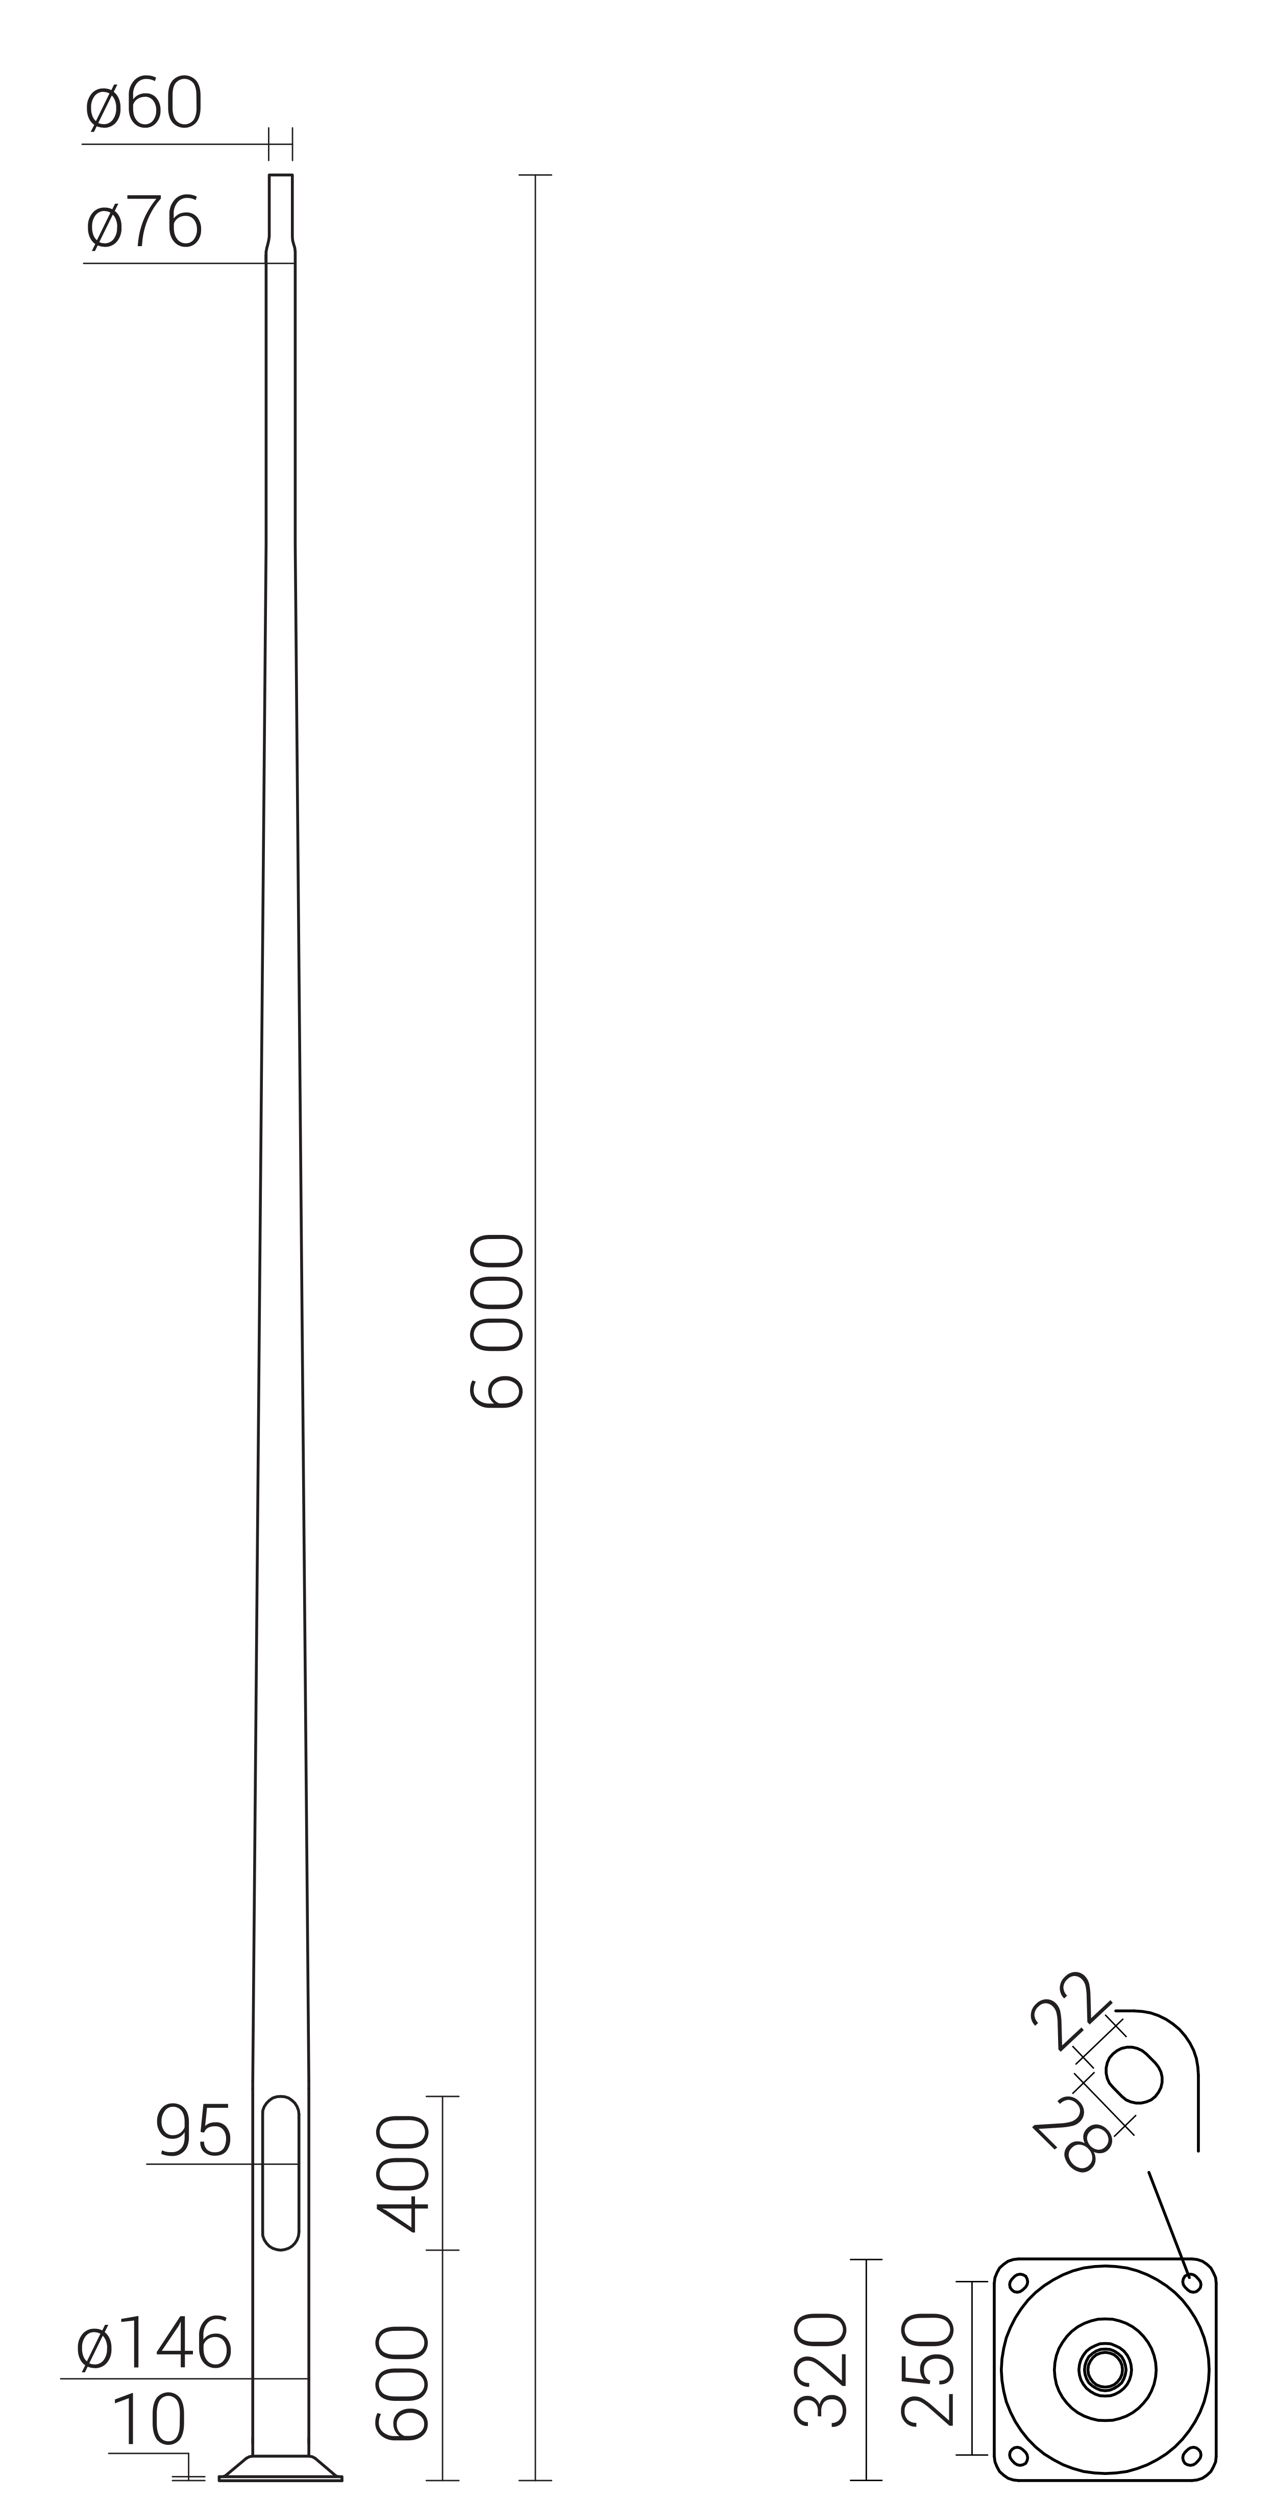 <svg xmlns="http://www.w3.org/2000/svg" viewBox="0 0 889.5 1741.8" preserveAspectRatio="xMinYMin" height="1741.8px">
  <title>42313 SAL-60</title>
  <g>
    <line x1="176" y1="1711.1" x2="215.3" y2="1711.1" style="fill: none;stroke: #231f20;stroke-linecap: round;stroke-linejoin: round;stroke-width: 2px"/>
    <polyline points="238.4 1728.2 238.4 1725.4 152.8 1725.4" style="fill: none;stroke: #231f20;stroke-linecap: round;stroke-linejoin: round;stroke-width: 2px"/>
    <polyline points="238.4 1728.2 152.8 1728.2 152.8 1725.4" style="fill: none;stroke: #231f20;stroke-linecap: round;stroke-linejoin: round;stroke-width: 2px"/>
    <polyline points="176 1711.1 173.8 1711.5 171.7 1712.6" style="fill: none;stroke: #231f20;stroke-linecap: round;stroke-linejoin: round;stroke-width: 2px"/>
    <polyline points="219.7 1712.6 217.7 1711.5 215.3 1711.1" style="fill: none;stroke: #231f20;stroke-linecap: round;stroke-linejoin: round;stroke-width: 2px"/>
    <path d="M234.1,1724.8l1.7.6m-80.4,0,1.7-.6m62.6-12.2,14.4,12.2m-62.4-12.2-14.6,12.2" style="fill: none;stroke: #231f20;stroke-linecap: round;stroke-linejoin: round;stroke-width: 2px"/>
    <polyline points="183.1 1554.8 183.2 1557.6 184.2 1560.4 185.8 1562.8 187.7 1564.8 190.1 1566.3 192.9 1567.2 195.6 1567.6 198.4 1567.2 201.2 1566.3 203.6 1564.8 205.6 1562.8 207.1 1560.4 208.1 1557.6 208.4 1554.8" style="fill: none;stroke: #231f20;stroke-linecap: round;stroke-linejoin: round;stroke-width: 2px"/>
    <polyline points="208.4 1473.1 208.1 1470.3 207.1 1467.6 205.6 1465.2 203.6 1463.3 201.2 1461.6 198.4 1460.7 195.6 1460.5 192.9 1460.7 190.1 1461.6 187.7 1463.3 185.8 1465.2 184.2 1467.6 183.2 1470.3 183.1 1473.1 183.1 1554.8" style="fill: none;stroke: #231f20;stroke-linecap: round;stroke-linejoin: round;stroke-width: 2px"/>
    <line x1="208.4" y1="1473.1" x2="208.4" y2="1554.8" style="fill: none;stroke: #231f20;stroke-linecap: round;stroke-linejoin: round;stroke-width: 2px"/>
    <polyline points="185.5 175.4 186 172.7 186.7 170.1 187.3 167.5 187.7 164.7 187.7 121.9 203.8 121.9 203.8 164.7 204 167.5 204.7 170.1 205.5 172.7 205.8 175.4 205.8 378.8 215.3 1449.8" style="fill: none;stroke: #231f20;stroke-linecap: round;stroke-linejoin: round;stroke-width: 2px"/>
    <path d="M176.2,1711.1v-256m39.1,0v256" style="fill: none;stroke: #231f20;stroke-linecap: round;stroke-linejoin: round;stroke-width: 2px"/>
    <polyline points="176.2 1449.8 185.5 378.8 185.5 175.4" style="fill: none;stroke: #231f20;stroke-linecap: round;stroke-linejoin: round;stroke-width: 2px"/>
    <path d="M215.3,1449.8v5.4m-39.1-5.4v5.4" style="fill: none;stroke: #231f20;stroke-linecap: round;stroke-linejoin: round;stroke-width: 2px"/>
    <path d="M215.3,1698.7v3.5m-39.1-3.5v3.5" style="fill: none;stroke: #231f20;stroke-linecap: round;stroke-linejoin: round;stroke-width: 2px"/>
    <line x1="185.4" y1="177.5" x2="185.4" y2="183.6" style="fill: none;stroke: #231f20;stroke-linecap: round;stroke-linejoin: round;stroke-width: 2px"/>
  </g>
  <g>
    <line x1="215.9" y1="1657.2" x2="42.3" y2="1657.2" style="fill: none;stroke: #231f20;stroke-linecap: round;stroke-linejoin: round"/>
    <line x1="203.9" y1="100.5" x2="57.3" y2="100.5" style="fill: none;stroke: #231f20;stroke-linecap: round;stroke-linejoin: round"/>
    <line x1="205.8" y1="183.5" x2="58.3" y2="183.5" style="fill: none;stroke: #231f20;stroke-linecap: round;stroke-linejoin: round"/>
    <line x1="207.1" y1="1507.7" x2="102.3" y2="1507.7" style="fill: none;stroke: #231f20;stroke-linecap: round;stroke-linejoin: round"/>
    <line x1="319.9" y1="1460.5" x2="297.2" y2="1460.5" style="fill: none;stroke: #231f20;stroke-linecap: round;stroke-linejoin: round"/>
    <line x1="319.9" y1="1567.6" x2="297.2" y2="1567.6" style="fill: none;stroke: #231f20;stroke-linecap: round;stroke-linejoin: round"/>
    <line x1="319.9" y1="1728.1" x2="297.2" y2="1728.1" style="fill: none;stroke: #231f20;stroke-linecap: round;stroke-linejoin: round"/>
    <line x1="308.5" y1="1728.1" x2="308.5" y2="1460.5" style="fill: none;stroke: #231f20;stroke-linecap: round;stroke-linejoin: round"/>
    <line x1="384.5" y1="121.9" x2="361.9" y2="121.9" style="fill: none;stroke: #231f20;stroke-linecap: round;stroke-linejoin: round"/>
    <line x1="187.3" y1="89.1" x2="187.3" y2="111.8" style="fill: none;stroke: #231f20;stroke-linecap: round;stroke-linejoin: round"/>
    <line x1="203.9" y1="89.1" x2="203.9" y2="111.8" style="fill: none;stroke: #231f20;stroke-linecap: round;stroke-linejoin: round"/>
    <line x1="384.5" y1="1728.1" x2="361.9" y2="1728.1" style="fill: none;stroke: #231f20;stroke-linecap: round;stroke-linejoin: round"/>
    <line x1="373.2" y1="1728.2" x2="373.2" y2="121.9" style="fill: none;stroke: #231f20;stroke-linecap: round;stroke-linejoin: round"/>
  </g>
  <g>
    <g>
      <path d="M54.3,1635.6a14.2,14.2,0,0,1,3.2-9.6,10.6,10.6,0,0,1,8.5-3.7,12.3,12.3,0,0,1,2.8.3,11.2,11.2,0,0,1,2.5.9l1.9-3.9h2.3l-2.5,5.1a11.6,11.6,0,0,1,3.5,4.6,15.9,15.9,0,0,1,1.2,6.4v.8a14.2,14.2,0,0,1-3.2,9.6,10.6,10.6,0,0,1-8.5,3.7l-2.6-.3-2.3-.7-1.9,3.9H57l2.4-4.9a11.1,11.1,0,0,1-3.8-4.7,15.9,15.9,0,0,1-1.3-6.6Zm2.9.8a14.3,14.3,0,0,0,.9,5,8.5,8.5,0,0,0,2.4,3.6h.1l9.4-19.2-1.9-.8-2.2-.3a7.5,7.5,0,0,0-6.4,3.1,12.5,12.5,0,0,0-2.3,7.7Zm17.5-.8a13.9,13.9,0,0,0-.8-4.7,9.5,9.5,0,0,0-2.2-3.6h-.1l-9.4,19.1,1.7.6,2,.2a7.6,7.6,0,0,0,6.4-3.1,12.5,12.5,0,0,0,2.3-7.7Z" style="fill: #231f20"/>
      <path d="M96.5,1649.3H93.5v-32.7l-9,1v-2.1l12-2.1Z" style="fill: #231f20"/>
      <path d="M128.9,1637.7h5.6v2.5h-5.6v9H126v-9H109.3v-1.7l16.4-24.9h3.2Zm-16.1,0H126v-20.3h-.1l-1.2,2.7Z" style="fill: #231f20"/>
      <path d="M151.1,1613.1a15.9,15.9,0,0,1,3.6.4,12.1,12.1,0,0,1,3.2,1.2l-.8,2.4a12,12,0,0,0-2.8-1.1,12.8,12.8,0,0,0-3.3-.4,8.2,8.2,0,0,0-6.6,3.1,12.1,12.1,0,0,0-2.6,8.1v3.1a10.8,10.8,0,0,1,3.7-3.1,11,11,0,0,1,5-1.1,9.4,9.4,0,0,1,7.6,3.3,12.9,12.9,0,0,1,2.8,8.6,12.7,12.7,0,0,1-3,8.7,9.8,9.8,0,0,1-7.8,3.4,10.3,10.3,0,0,1-8.1-3.7q-3.2-3.7-3.2-10v-9a14.4,14.4,0,0,1,3.5-10A11.1,11.1,0,0,1,151.1,1613.1Zm-1,15a8.8,8.8,0,0,0-5.2,1.5,7.7,7.7,0,0,0-3,4v2.6q0,5.1,2.3,8a7.3,7.3,0,0,0,6,3,6.8,6.8,0,0,0,5.7-2.8,10.9,10.9,0,0,0,2.1-6.8,10.7,10.7,0,0,0-2.1-6.9A7.1,7.1,0,0,0,150.2,1628.1Z" style="fill: #231f20"/>
    </g>
    <g>
      <path d="M60.6,74.9a14.2,14.2,0,0,1,3.2-9.6,10.6,10.6,0,0,1,8.5-3.7,12.3,12.3,0,0,1,2.8.3,11.2,11.2,0,0,1,2.5.9l1.9-3.9h2.3l-2.5,5.1a11.6,11.6,0,0,1,3.5,4.6,15.9,15.9,0,0,1,1.2,6.4v.8a14.2,14.2,0,0,1-3.2,9.6A10.6,10.6,0,0,1,72.3,89l-2.6-.3L67.4,88l-1.9,3.9H63.2L65.7,87a11.1,11.1,0,0,1-3.8-4.7,15.9,15.9,0,0,1-1.3-6.6Zm2.9.8a14.3,14.3,0,0,0,.9,5,8.5,8.5,0,0,0,2.4,3.6h.1l9.4-19.2-1.9-.8-2.2-.3a7.5,7.5,0,0,0-6.4,3.1,12.5,12.5,0,0,0-2.3,7.7ZM81,74.9a13.9,13.9,0,0,0-.8-4.7,9.5,9.5,0,0,0-2.2-3.6h-.1L68.5,85.7l1.7.6,2,.2a7.6,7.6,0,0,0,6.4-3.1A12.5,12.5,0,0,0,81,75.7Z" style="fill: #231f20"/>
      <path d="M102,52.5a15.9,15.9,0,0,1,3.6.4,12,12,0,0,1,3.2,1.2l-.8,2.4a12,12,0,0,0-2.8-1.1,12.8,12.8,0,0,0-3.3-.4A8.2,8.2,0,0,0,95.4,58a12.1,12.1,0,0,0-2.6,8.1v3.1a10.8,10.8,0,0,1,3.7-3.1,11,11,0,0,1,5-1.1,9.4,9.4,0,0,1,7.6,3.3,12.9,12.9,0,0,1,2.8,8.6,12.7,12.7,0,0,1-3,8.7,9.8,9.8,0,0,1-7.8,3.4,10.3,10.3,0,0,1-8.1-3.7q-3.2-3.7-3.2-10v-9a14.4,14.4,0,0,1,3.5-10A11.1,11.1,0,0,1,102,52.5Zm-1,15A8.8,8.8,0,0,0,95.8,69a7.7,7.7,0,0,0-3,4v2.6q0,5.1,2.3,8a7.3,7.3,0,0,0,6,3,6.8,6.8,0,0,0,5.7-2.8,10.9,10.9,0,0,0,2.1-6.8,10.7,10.7,0,0,0-2.1-6.9A7.1,7.1,0,0,0,101,67.4Z" style="fill: #231f20"/>
      <path d="M139.8,74.7q0,6.9-3,10.6a11.1,11.1,0,0,1-16.6,0q-3-3.7-3-10.6V66.8q0-6.9,3-10.6a11.1,11.1,0,0,1,16.6,0q3,3.7,3,10.6Zm-2.9-8.4q0-5.5-2.1-8.4a8,8,0,0,0-12.4,0q-2.1,2.9-2.1,8.4v8.9q0,5.4,2.2,8.4a7.9,7.9,0,0,0,12.4,0q2.1-3,2.1-8.4Z" style="fill: #231f20"/>
    </g>
    <g>
      <path d="M61.3,157.9a14.2,14.2,0,0,1,3.2-9.6,10.6,10.6,0,0,1,8.5-3.7,12.3,12.3,0,0,1,2.8.3,11.2,11.2,0,0,1,2.5.9l1.9-3.9h2.3L80,146.9a11.6,11.6,0,0,1,3.5,4.6,15.9,15.9,0,0,1,1.2,6.4v.8a14.2,14.2,0,0,1-3.2,9.6A10.6,10.6,0,0,1,73,172l-2.6-.3-2.3-.7-1.9,3.9H64l2.4-4.9a11.1,11.1,0,0,1-3.8-4.7,15.9,15.9,0,0,1-1.3-6.6Zm2.9.8a14.3,14.3,0,0,0,.9,5,8.5,8.5,0,0,0,2.4,3.6h.1L77,148.1l-1.9-.8-2.2-.3a7.5,7.5,0,0,0-6.4,3.1,12.5,12.5,0,0,0-2.3,7.7Zm17.5-.8a13.9,13.9,0,0,0-.8-4.7,9.5,9.5,0,0,0-2.2-3.6h-.1l-9.4,19.1,1.7.6,2,.2a7.6,7.6,0,0,0,6.4-3.1,12.5,12.5,0,0,0,2.3-7.7Z" style="fill: #231f20"/>
      <path d="M112.1,138.4a52.1,52.1,0,0,0-12.9,30.1l-.3,3H96l.3-3a56,56,0,0,1,4.2-16.3,58.3,58.3,0,0,1,8.5-13.7H88.8v-2.5h23.3Z" style="fill: #231f20"/>
      <path d="M130.4,135.4a15.9,15.9,0,0,1,3.6.4,12,12,0,0,1,3.2,1.2l-.8,2.4a12,12,0,0,0-2.8-1.1,12.8,12.8,0,0,0-3.3-.4,8.2,8.2,0,0,0-6.6,3.1,12.1,12.1,0,0,0-2.6,8.1v3.1a10.8,10.8,0,0,1,3.7-3.1,11,11,0,0,1,5-1.1,9.4,9.4,0,0,1,7.6,3.3,12.9,12.9,0,0,1,2.8,8.6,12.7,12.7,0,0,1-3,8.7,9.8,9.8,0,0,1-7.8,3.4,10.3,10.3,0,0,1-8.1-3.7q-3.2-3.7-3.2-10v-9a14.4,14.4,0,0,1,3.5-10A11.1,11.1,0,0,1,130.4,135.4Zm-1,15a8.8,8.8,0,0,0-5.2,1.5,7.7,7.7,0,0,0-3,4v2.6q0,5.1,2.3,8a7.3,7.3,0,0,0,6,3,6.8,6.8,0,0,0,5.7-2.8,10.9,10.9,0,0,0,2.1-6.8,10.7,10.7,0,0,0-2.1-6.9A7.1,7.1,0,0,0,129.4,150.4Z" style="fill: #231f20"/>
    </g>
    <g>
      <path d="M119.9,1499.3a8.2,8.2,0,0,0,6.4-2.7q2.4-2.7,2.4-7.7v-3.6a9.1,9.1,0,0,1-3.5,3.5,9.8,9.8,0,0,1-4.9,1.2,9.9,9.9,0,0,1-7.8-3.4,12.7,12.7,0,0,1-3-8.7,13.4,13.4,0,0,1,3.1-9,9.7,9.7,0,0,1,7.7-3.6,10.7,10.7,0,0,1,8.3,3.4q3.1,3.4,3.1,9.8v10.5q0,6.2-3.3,9.6a11.4,11.4,0,0,1-8.6,3.4,20.2,20.2,0,0,1-3.8-.4,17,17,0,0,1-3.6-1.1l.5-2.5a14.9,14.9,0,0,0,3.3,1.1A17.8,17.8,0,0,0,119.9,1499.3Zm.5-11.8a8.5,8.5,0,0,0,5.3-1.6,8.9,8.9,0,0,0,3-4v-3.8q0-5-2.2-7.7a7.4,7.4,0,0,0-6-2.7,6.8,6.8,0,0,0-5.7,3,11.6,11.6,0,0,0-2.2,7.2,11,11,0,0,0,2.1,6.9A6.7,6.7,0,0,0,120.4,1487.5Z" style="fill: #231f20"/>
      <path d="M139.8,1485.2l2-19.5H159v2.7H144.3l-1.3,12.7a10,10,0,0,1,3-1.9,12.7,12.7,0,0,1,4.4-.7,9.1,9.1,0,0,1,7.3,3.1,12.2,12.2,0,0,1,2.8,8.4,13,13,0,0,1-2.7,8.6q-2.7,3.2-8.1,3.2a11,11,0,0,1-7.3-2.5q-2.9-2.5-2.8-7.3h2.7a7.1,7.1,0,0,0,2,5.5,7.7,7.7,0,0,0,5.4,1.9q4,0,5.9-2.4t2-6.9a9.8,9.8,0,0,0-2-6.4,6.7,6.7,0,0,0-5.5-2.4,10.2,10.2,0,0,0-5.2,1.1,6.2,6.2,0,0,0-2.6,3.3Z" style="fill: #231f20"/>
    </g>
    <g>
      <path d="M286.8,1535.7v-5.6h2.5v5.6h9v2.9h-9v16.7h-1.7l-24.9-16.4v-3.2Zm0,16.1v-13.2H266.4l2.7,1.2Z" style="fill: #231f20"/>
      <path d="M284.4,1503.4q6.9,0,10.6,3a11.1,11.1,0,0,1,0,16.6q-3.7,3-10.6,3h-7.9q-6.9,0-10.6-3a11.1,11.1,0,0,1,0-16.6q3.7-3,10.6-3Zm-8.4,2.9q-5.5,0-8.4,2.1a8,8,0,0,0,0,12.4q2.9,2.1,8.4,2.1h8.9q5.4,0,8.4-2.2a7.9,7.9,0,0,0,0-12.4q-3-2.1-8.4-2.1Z" style="fill: #231f20"/>
      <path d="M284.4,1474.2q6.9,0,10.6,3a11.1,11.1,0,0,1,0,16.6q-3.7,3-10.6,3h-7.9q-6.9,0-10.6-3a11.1,11.1,0,0,1,0-16.6q3.7-3,10.6-3Zm-8.4,2.9q-5.5,0-8.4,2.1a8,8,0,0,0,0,12.4q2.9,2.1,8.4,2.1h8.9q5.4,0,8.4-2.2a7.9,7.9,0,0,0,0-12.4q-3-2.1-8.4-2.1Z" style="fill: #231f20"/>
    </g>
    <g>
      <path d="M261.6,1687.8a15.9,15.9,0,0,1,.4-3.6,12,12,0,0,1,1.2-3.2l2.4.8a12,12,0,0,0-1.1,2.8,12.8,12.8,0,0,0-.4,3.3,8.2,8.2,0,0,0,3.1,6.6,12.1,12.1,0,0,0,8.1,2.6h3.1a10.8,10.8,0,0,1-3.1-3.7,11,11,0,0,1-1.1-5,9.4,9.4,0,0,1,3.3-7.6,12.9,12.9,0,0,1,8.6-2.8,12.7,12.7,0,0,1,8.7,3,9.8,9.8,0,0,1,3.4,7.8,10.3,10.3,0,0,1-3.7,8.1q-3.7,3.2-10,3.2h-9a14.4,14.4,0,0,1-10-3.5A11.1,11.1,0,0,1,261.6,1687.8Zm15,1a8.8,8.8,0,0,0,1.5,5.2,7.7,7.7,0,0,0,4,3h2.6q5.1,0,8-2.3a7.3,7.3,0,0,0,3-6,6.8,6.8,0,0,0-2.8-5.7,10.9,10.9,0,0,0-6.8-2.1,10.7,10.7,0,0,0-6.9,2.1A7.1,7.1,0,0,0,276.6,1688.7Z" style="fill: #231f20"/>
      <path d="M283.9,1650q6.9,0,10.6,3a11.1,11.1,0,0,1,0,16.6q-3.7,3-10.6,3h-7.9q-6.9,0-10.6-3a11.1,11.1,0,0,1,0-16.6q3.7-3,10.6-3Zm-8.4,2.9q-5.5,0-8.4,2.1a8,8,0,0,0,0,12.4q2.9,2.1,8.4,2.1h8.9q5.4,0,8.4-2.2a7.9,7.9,0,0,0,0-12.4q-3-2.1-8.4-2.1Z" style="fill: #231f20"/>
      <path d="M283.9,1620.9q6.9,0,10.6,3a11.1,11.1,0,0,1,0,16.6q-3.7,3-10.6,3h-7.9q-6.9,0-10.6-3a11.1,11.1,0,0,1,0-16.6q3.7-3,10.6-3Zm-8.4,2.9q-5.5,0-8.4,2.1a8,8,0,0,0,0,12.4q2.9,2.1,8.4,2.1h8.9q5.4,0,8.4-2.2a7.9,7.9,0,0,0,0-12.4q-3-2.1-8.4-2.1Z" style="fill: #231f20"/>
    </g>
    <g>
      <path d="M327.7,968.5a15.9,15.9,0,0,1,.4-3.6,12,12,0,0,1,1.2-3.2l2.4.8a12,12,0,0,0-1.1,2.8,12.8,12.8,0,0,0-.4,3.3,8.2,8.2,0,0,0,3.1,6.6,12.1,12.1,0,0,0,8.1,2.6h3.1a10.8,10.8,0,0,1-3.1-3.7,11,11,0,0,1-1.1-5,9.4,9.4,0,0,1,3.3-7.6,12.9,12.9,0,0,1,8.6-2.8,12.7,12.7,0,0,1,8.7,3,9.8,9.8,0,0,1,3.4,7.8,10.3,10.3,0,0,1-3.7,8.1q-3.7,3.2-10,3.2h-9a14.4,14.4,0,0,1-10-3.5A11.1,11.1,0,0,1,327.7,968.5Zm15,1a8.8,8.8,0,0,0,1.5,5.2,7.7,7.7,0,0,0,4,3h2.6q5.1,0,8-2.3a7.3,7.3,0,0,0,3-6,6.8,6.8,0,0,0-2.8-5.7,10.9,10.9,0,0,0-6.8-2.1,10.7,10.7,0,0,0-6.9,2.1A7.1,7.1,0,0,0,342.7,969.5Z" style="fill: #231f20"/>
      <path d="M350,918.6q6.9,0,10.6,3a11.1,11.1,0,0,1,0,16.6q-3.7,3-10.6,3H342q-6.9,0-10.6-3a11.1,11.1,0,0,1,0-16.6q3.7-3,10.6-3Zm-8.4,2.9q-5.5,0-8.4,2.1a8,8,0,0,0,0,12.4q2.9,2.1,8.4,2.1h8.9q5.4,0,8.4-2.2a7.9,7.9,0,0,0,0-12.4q-3-2.1-8.4-2.1Z" style="fill: #231f20"/>
      <path d="M350,889.4q6.9,0,10.6,3a11.1,11.1,0,0,1,0,16.6q-3.7,3-10.6,3H342q-6.9,0-10.6-3a11.1,11.1,0,0,1,0-16.6q3.7-3,10.6-3Zm-8.4,2.9q-5.5,0-8.4,2.1a8,8,0,0,0,0,12.4q2.9,2.1,8.4,2.1h8.9q5.4,0,8.4-2.2a7.9,7.9,0,0,0,0-12.4q-3-2.1-8.4-2.1Z" style="fill: #231f20"/>
      <path d="M350,860.3q6.9,0,10.6,3a11.1,11.1,0,0,1,0,16.6q-3.7,3-10.6,3H342q-6.9,0-10.6-3a11.1,11.1,0,0,1,0-16.6q3.7-3,10.6-3Zm-8.4,2.9q-5.5,0-8.4,2.1a8,8,0,0,0,0,12.4q2.9,2.1,8.4,2.1h8.9q5.4,0,8.4-2.2a7.9,7.9,0,0,0,0-12.4q-3-2.1-8.4-2.1Z" style="fill: #231f20"/>
    </g>
    <line x1="131.5" y1="1725.7" x2="131.5" y2="1725.7" style="fill: none;stroke: #231f20;stroke-linecap: round;stroke-linejoin: round"/>
    <line x1="142.8" y1="1728.1" x2="120.2" y2="1728.1" style="fill: none;stroke: #231f20;stroke-linecap: round;stroke-linejoin: round"/>
    <line x1="142.8" y1="1725.4" x2="120.2" y2="1725.4" style="fill: none;stroke: #231f20;stroke-linecap: round;stroke-linejoin: round"/>
    <line x1="131.5" y1="1725.7" x2="131.5" y2="1709.2" style="fill: none;stroke: #231f20;stroke-linecap: round;stroke-linejoin: round"/>
    <line x1="75.8" y1="1709.2" x2="131.5" y2="1709.2" style="fill: none;stroke: #231f20;stroke-linecap: round;stroke-linejoin: round"/>
    <line x1="131.5" y1="1728.1" x2="131.5" y2="1725.7" style="fill: none;stroke: #231f20;stroke-linecap: round;stroke-linejoin: round"/>
    <g>
      <path d="M92.7,1702.7H89.8v-32l-9.7,3.6v-2.7l12.1-4.5h.5Z" style="fill: #231f20"/>
      <path d="M128.3,1687.9q0,7.5-2.8,11.4a10.4,10.4,0,0,1-16.2.1q-2.8-3.8-2.9-11.1v-6.4q0-7.5,2.8-11.4a10.5,10.5,0,0,1,16.2-.1q2.8,3.7,2.9,11Zm-2.9-6.4q0-6.1-2-9.2a7.3,7.3,0,0,0-12-.1q-2,3.1-2.1,9v7q0,6.1,2.1,9.3a6.7,6.7,0,0,0,6,3.2,6.6,6.6,0,0,0,5.9-3.1q2-3.1,2-9.2Z" style="fill: #231f20"/>
    </g>
    <polygon points="806 1651 805.6 1645.9 804.5 1641 802.7 1636.1 800.3 1631.8 797.2 1627.7 793.7 1624.1 789.6 1621 785.2 1618.6 780.5 1616.9 775.6 1615.7 770.5 1615.5 765.4 1615.7 760.5 1616.9 755.8 1618.6 751.3 1621 747.2 1624.1 743.7 1627.7 740.7 1631.8 738.2 1636.1 736.4 1641 735.4 1645.9 735 1651 735.4 1655.9 736.4 1661 738.2 1665.7 740.7 1670.2 743.7 1674.1 747.2 1677.7 751.3 1680.8 755.8 1683.2 760.5 1684.9 765.4 1686.1 770.5 1686.3 775.6 1686.1 780.5 1684.9 785.2 1683.2 789.6 1680.8 793.7 1677.7 797.2 1674.1 800.3 1670.2 802.7 1665.7 804.5 1661 805.6 1655.9 806 1651" style="fill: none;stroke: #000;stroke-linecap: round;stroke-linejoin: round;stroke-width: 2px"/>
    <polyline points="710.1 1573.7 706.4 1574.1 702.7 1575.3 699.7 1577.4 696.8 1580 695 1583.3 693.6 1586.7 693.1 1590.6" style="fill: none;stroke: #000;stroke-linecap: round;stroke-linejoin: round;stroke-width: 2px"/>
    <line x1="710.1" y1="1573.7" x2="830.9" y2="1573.7" style="fill: none;stroke: #000;stroke-linecap: round;stroke-linejoin: round;stroke-width: 2px"/>
    <polyline points="847.8 1590.6 847.4 1586.7 845.9 1583.3 844.1 1580 841.3 1577.4 838.2 1575.3 834.5 1574.1 830.9 1573.7" style="fill: none;stroke: #000;stroke-linecap: round;stroke-linejoin: round;stroke-width: 2px"/>
    <line x1="847.8" y1="1590.6" x2="847.8" y2="1711.2" style="fill: none;stroke: #000;stroke-linecap: round;stroke-linejoin: round;stroke-width: 2px"/>
    <polyline points="830.9 1728.1 834.5 1727.7 838.2 1726.5 841.3 1724.4 844.1 1721.8 845.9 1718.5 847.4 1715.1 847.8 1711.2" style="fill: none;stroke: #000;stroke-linecap: round;stroke-linejoin: round;stroke-width: 2px"/>
    <line x1="830.9" y1="1728.1" x2="710.1" y2="1728.1" style="fill: none;stroke: #000;stroke-linecap: round;stroke-linejoin: round;stroke-width: 2px"/>
    <polyline points="693.1 1711.2 693.6 1715.1 695 1718.5 696.8 1721.8 699.7 1724.4 702.7 1726.5 706.4 1727.7 710.1 1728.1" style="fill: none;stroke: #000;stroke-linecap: round;stroke-linejoin: round;stroke-width: 2px"/>
    <line x1="693.1" y1="1711.2" x2="693.1" y2="1590.6" style="fill: none;stroke: #000;stroke-linecap: round;stroke-linejoin: round;stroke-width: 2px"/>
    <polygon points="826 1708.5 824.9 1710.2 824.5 1712.2 824.9 1714.2 826 1716.1 827.8 1717.1 829.8 1717.5 831.9 1717.1 833.5 1716.1 835.5 1714 836.8 1712.2 837.2 1710.2 836.8 1708.1 835.5 1706.5 833.9 1705.3 831.9 1704.9 829.8 1705.3 828 1706.5 826 1708.5" style="fill: none;stroke: #000;stroke-linecap: round;stroke-linejoin: round;stroke-width: 2px"/>
    <polygon points="842.9 1651 842.5 1643.2 841.3 1635.9 839.4 1628.6 836.6 1621.4 833.1 1614.7 829 1608.4 824.3 1602.4 819 1597.1 813.1 1592.4 806.6 1588.2 799.8 1584.7 792.9 1582 785.6 1580 778 1579 770.5 1578.6 762.9 1579 755.4 1580 748 1582 741.1 1584.7 734.4 1588.2 727.8 1592.4 721.9 1597.1 716.6 1602.4 711.9 1608.4 707.8 1614.7 704.4 1621.4 701.5 1628.6 699.7 1635.9 698.5 1643.2 698 1651 698.5 1658.5 699.7 1665.9 701.5 1673.2 704.4 1680.4 707.8 1687.1 711.9 1693.4 716.6 1699.3 721.9 1704.7 727.8 1709.5 734.4 1713.6 741.1 1717.1 748 1719.7 755.4 1721.8 762.9 1722.8 770.5 1723.2 778 1722.8 785.6 1721.8 792.9 1719.7 799.8 1717.1 806.6 1713.6 813.1 1709.5 819 1704.7 824.3 1699.3 829 1693.4 833.1 1687.1 836.6 1680.4 839.4 1673.2 841.3 1665.9 842.5 1658.5 842.9 1651" style="fill: none;stroke: #000;stroke-linecap: round;stroke-linejoin: round;stroke-width: 2px"/>
    <polygon points="828 1595.3 829.8 1596.5 831.9 1596.9 833.9 1596.5 835.5 1595.3 836.8 1593.7 837.2 1591.6 836.8 1589.6 835.5 1587.8 833.5 1585.7 831.9 1584.7 829.8 1584.3 827.8 1584.7 826 1585.7 824.9 1587.6 824.5 1589.6 824.9 1591.6 826 1593.3 828 1595.3" style="fill: none;stroke: #000;stroke-linecap: round;stroke-linejoin: round;stroke-width: 2px"/>
    <polygon points="715 1593.3 716 1591.6 716.4 1589.6 716 1587.6 715 1585.7 713.1 1584.7 711.1 1584.3 709.1 1584.7 707.4 1585.7 705.4 1587.8 704.2 1589.6 703.8 1591.6 704.2 1593.7 705.4 1595.3 707 1596.5 709.1 1596.9 711.1 1596.5 712.9 1595.3 715 1593.3" style="fill: none;stroke: #000;stroke-linecap: round;stroke-linejoin: round;stroke-width: 2px"/>
    <polygon points="712.9 1706.5 711.1 1705.3 709.1 1704.9 707 1705.3 705.4 1706.5 704.2 1708.1 703.8 1710.2 704.2 1712.2 705.4 1714 707.4 1716.1 709.1 1717.1 711.1 1717.5 713.1 1717.1 715 1716.1 716 1714.2 716.4 1712.2 716 1710.2 715 1708.5 712.9 1706.5" style="fill: none;stroke: #000;stroke-linecap: round;stroke-linejoin: round;stroke-width: 2px"/>
    <polygon points="788.8 1651 788.4 1647.3 787.4 1643.9 785.8 1640.8 783.5 1637.9 780.7 1635.7 777.4 1634.1 774.1 1632.8 770.5 1632.6 766.8 1632.8 763.5 1634.1 760.3 1635.7 757.4 1637.9 755.2 1640.8 753.5 1643.9 752.5 1647.3 752.1 1651 752.5 1654.5 753.5 1657.9 755.2 1661 757.4 1663.8 760.3 1666.1 763.5 1667.9 766.8 1669 770.5 1669.2 774.1 1669 777.4 1667.9 780.7 1666.1 783.5 1663.8 785.8 1661 787.4 1657.9 788.4 1654.5 788.8 1651" style="fill: none;stroke: #000;stroke-linecap: round;stroke-linejoin: round;stroke-width: 2px"/>
    <polygon points="785 1651 784.5 1647.7 783.5 1644.7 781.9 1641.8 779.4 1639.6 776.8 1637.9 773.7 1636.7 770.5 1636.5 767.2 1636.7 764.1 1637.9 761.5 1639.6 759 1641.8 757.4 1644.7 756.4 1647.7 756 1651 756.4 1654.1 757.4 1657.1 759 1660 761.5 1662.2 764.1 1663.8 767.2 1665.1 770.5 1665.5 773.7 1665.1 776.8 1663.8 779.4 1662.2 781.9 1660 783.5 1657.1 784.5 1654.1 785 1651" style="fill: none;stroke: #000;stroke-linecap: round;stroke-linejoin: round;stroke-width: 2px"/>
    <polygon points="782.5 1651 782.1 1647.7 780.9 1644.9 779 1642.4 776.6 1640.4 773.5 1639.2 770.5 1638.8 767.4 1639.2 764.3 1640.4 761.9 1642.4 760.1 1644.9 758.8 1647.7 758.4 1651 758.8 1654.1 760.1 1656.9 761.9 1659.4 764.3 1661.4 767.4 1662.6 770.5 1663 773.5 1662.6 776.6 1661.4 779 1659.4 780.9 1656.9 782.1 1654.1 782.5 1651" style="fill: none;stroke: #000;stroke-linecap: round;stroke-linejoin: round;stroke-width: 2px"/>
    <g>
      <line x1="603.9" y1="1573.8" x2="603.9" y2="1727.8" style="fill: none;stroke: #000;stroke-linejoin: round"/>
      <g>
        <line x1="615.2" y1="1574.1" x2="592.5" y2="1574.1" style="fill: none;stroke: #000;stroke-linejoin: round"/>
        <line x1="615.2" y1="1728" x2="592.5" y2="1728" style="fill: none;stroke: #000;stroke-linejoin: round"/>
      </g>
    </g>
    <g>
      <line x1="688.9" y1="1589.5" x2="666.2" y2="1589.5" style="fill: none;stroke: #000;stroke-linejoin: round"/>
      <line x1="688.9" y1="1710.3" x2="666.2" y2="1710.3" style="fill: none;stroke: #000;stroke-linejoin: round"/>
      <line x1="677.6" y1="1589.8" x2="677.6" y2="1710.2" style="fill: none;stroke: #000;stroke-linejoin: round"/>
    </g>
    <g>
      <path d="M570.1,1683.3V1680a8.1,8.1,0,0,0-1.9-5.9,6.6,6.6,0,0,0-5-2,6.7,6.7,0,0,0-7.3,7.5,7.9,7.9,0,0,0,2,5.6,6.9,6.9,0,0,0,5.3,2.2v2.7h-.1a8.6,8.6,0,0,1-6.9-2.9,10.9,10.9,0,0,1-2.8-7.7,10.7,10.7,0,0,1,2.6-7.6,9.4,9.4,0,0,1,7.3-2.8,8,8,0,0,1,4.7,1.6,9.2,9.2,0,0,1,3.3,4.4,8.9,8.9,0,0,1,3.2-5,8.8,8.8,0,0,1,5.3-1.6,9.4,9.4,0,0,1,7.4,3.1,11.4,11.4,0,0,1,2.7,7.9,12.5,12.5,0,0,1-2.6,8,8.6,8.6,0,0,1-7.4,3.2h-.1v-2.7a7.1,7.1,0,0,0,5.5-2.4,8.7,8.7,0,0,0,2.1-6.1,8.4,8.4,0,0,0-2-5.9,7.3,7.3,0,0,0-5.6-2.1q-3.7,0-5.5,2.2a9.9,9.9,0,0,0-1.8,6.3v3.4Z" style="fill: #231f20"/>
      <path d="M589.5,1640.1v22.1h-2.3L574,1650.5a35.2,35.2,0,0,0-6.1-4.6,9.9,9.9,0,0,0-4.7-1.3,7.5,7.5,0,0,0-5.3,1.9,6.9,6.9,0,0,0-2,5.3,8,8,0,0,0,2.2,6.2,8.4,8.4,0,0,0,6,2.1v2.7H564a9.9,9.9,0,0,1-7.5-2.9,10.8,10.8,0,0,1-3.1-8.1,10.2,10.2,0,0,1,2.6-7.3,9.3,9.3,0,0,1,7.1-2.8,11.4,11.4,0,0,1,5.9,1.8,48.7,48.7,0,0,1,6.7,5.1l11.1,9.8h.1v-18.3Z" style="fill: #231f20"/>
      <path d="M575.7,1611.9q6.9,0,10.6,3a11.1,11.1,0,0,1,0,16.6q-3.7,3-10.6,3h-7.9q-6.9,0-10.6-3a11.1,11.1,0,0,1,0-16.6q3.7-3,10.6-3Zm-8.4,2.9q-5.5,0-8.4,2.1a8,8,0,0,0,0,12.4q2.9,2.1,8.4,2.1h8.9q5.4,0,8.4-2.2a7.9,7.9,0,0,0,0-12.4q-3-2.1-8.4-2.1Z" style="fill: #231f20"/>
    </g>
    <g>
      <path d="M664.2,1667.8v22.1h-2.3l-13.2-11.6a35.2,35.2,0,0,0-6.1-4.6,9.9,9.9,0,0,0-4.7-1.3,7.5,7.5,0,0,0-5.3,1.9,6.9,6.9,0,0,0-2,5.3,8,8,0,0,0,2.2,6.2,8.4,8.4,0,0,0,6,2.1v2.7h-.1a9.9,9.9,0,0,1-7.5-2.9,10.8,10.8,0,0,1-3.1-8.1,10.2,10.2,0,0,1,2.6-7.3,9.3,9.3,0,0,1,7.1-2.8,11.4,11.4,0,0,1,5.9,1.8,48.7,48.7,0,0,1,6.7,5.1l11.1,9.8h.1v-18.3Z" style="fill: #231f20"/>
      <path d="M648.1,1660.9l-19.5-2v-17.3h2.7v14.8l12.7,1.3a10,10,0,0,1-1.9-3,12.7,12.7,0,0,1-.7-4.4,9.1,9.1,0,0,1,3.1-7.3,12.2,12.2,0,0,1,8.4-2.8,13,13,0,0,1,8.6,2.7q3.2,2.7,3.2,8.1a11,11,0,0,1-2.5,7.3q-2.5,2.9-7.3,2.8h-.1v-2.6a7.1,7.1,0,0,0,5.5-2,7.7,7.7,0,0,0,1.9-5.4q0-4-2.4-5.9t-6.9-2a9.8,9.8,0,0,0-6.4,2,6.7,6.7,0,0,0-2.4,5.5,10.2,10.2,0,0,0,1.1,5.2,6.2,6.2,0,0,0,3.3,2.6Z" style="fill: #231f20"/>
      <path d="M650.4,1611.9q6.9,0,10.6,3a11.1,11.1,0,0,1,0,16.6q-3.7,3-10.6,3h-7.9q-6.9,0-10.6-3a11.1,11.1,0,0,1,0-16.6q3.7-3,10.6-3Zm-8.4,2.9q-5.5,0-8.4,2.1a8,8,0,0,0,0,12.4q2.9,2.1,8.4,2.1h8.9q5.4,0,8.4-2.2a7.9,7.9,0,0,0,0-12.4q-3-2.1-8.4-2.1Z" style="fill: #231f20"/>
    </g>
    <line x1="790.5" y1="1400.9" x2="777.8" y2="1400.9" style="fill: none;stroke: #000;stroke-linecap: round;stroke-linejoin: round;stroke-width: 2px"/>
    <polyline points="835.4 1445.8 835 1439.9 834 1434.1 832.1 1428.4 829.5 1423.3 826.2 1418.4 822.3 1413.9 817.8 1410.1 812.9 1406.8 807.6 1404.2 802.1 1402.3 796.4 1401.3 790.5 1400.9" style="fill: none;stroke: #000;stroke-linecap: round;stroke-linejoin: round;stroke-width: 2px"/>
    <line x1="835.4" y1="1498.6" x2="835.4" y2="1445.8" style="fill: none;stroke: #000;stroke-linecap: round;stroke-linejoin: round;stroke-width: 2px"/>
    <polygon points="799.1 1430.9 796.2 1428.6 792.7 1427 789.3 1426.2 785.6 1426.2 781.9 1427 778.7 1428.6 775.8 1430.9 773.4 1433.7 771.9 1437 771.1 1440.7 771.1 1444.3 771.9 1448 773.4 1451.3 775.8 1454.1 782.1 1460.5 785 1462.9 788.3 1464.3 791.9 1465.1 795.6 1465.1 799.1 1464.3 802.5 1462.9 805.4 1460.5 807.6 1457.6 809.3 1454.3 810.1 1450.7 810.1 1447 809.3 1443.5 807.6 1440.1 805.4 1437.2 799.1 1430.9" style="fill: none;stroke: #000;stroke-linecap: round;stroke-linejoin: round;stroke-width: 2px"/>
    <g>
      <line x1="763" y1="1443.6" x2="747.6" y2="1458.6" style="fill: none;stroke: #000;stroke-linejoin: round"/>
      <line x1="792" y1="1473.5" x2="776.6" y2="1488.5" style="fill: none;stroke: #000;stroke-linejoin: round"/>
      <line x1="748.7" y1="1444.3" x2="790.8" y2="1487.8" style="fill: none;stroke: #000;stroke-linejoin: round"/>
    </g>
    <g>
      <line x1="747.6" y1="1425.4" x2="762.5" y2="1441" style="fill: none;stroke: #000;stroke-linejoin: round"/>
      <line x1="770.4" y1="1403.6" x2="785.3" y2="1419.1" style="fill: none;stroke: #000;stroke-linejoin: round"/>
      <line x1="749.8" y1="1438.2" x2="783" y2="1406.4" style="fill: none;stroke: #000;stroke-linejoin: round"/>
    </g>
    <line x1="829.1" y1="1586.7" x2="800.9" y2="1513.4" style="fill: none;stroke: #000;stroke-linecap: round;stroke-linejoin: round;stroke-width: 2px"/>
    <g>
      <path d="M735.2,1497.5,719.5,1482l1.6-1.6,17.6-1.1a35.2,35.2,0,0,0,7.5-1.1,9.9,9.9,0,0,0,4.3-2.4,7.5,7.5,0,0,0,2.4-5.1,6.9,6.9,0,0,0-2.3-5.1,8,8,0,0,0-5.9-2.7,8.4,8.4,0,0,0-5.7,2.8l-1.9-1.9h.1a9.9,9.9,0,0,1,7.3-3.3,10.8,10.8,0,0,1,7.9,3.6,10.2,10.2,0,0,1,3.3,7.1,9.3,9.3,0,0,1-3,7,11.3,11.3,0,0,1-5.5,2.9,48.7,48.7,0,0,1-8.4,1.1l-14.7.9h-.1l13,12.9Z" style="fill: #231f20"/>
      <path d="M772.6,1497.6a8,8,0,0,1-4.8,2.4,9.5,9.5,0,0,1-5.4-.9,10.8,10.8,0,0,1,1.3,6,8.2,8.2,0,0,1-2.5,5.3,8.9,8.9,0,0,1-7.5,3,14.6,14.6,0,0,1-11.7-11.6,8.9,8.9,0,0,1,3-7.5,8.3,8.3,0,0,1,5.2-2.5,10.6,10.6,0,0,1,6,1.3,9.3,9.3,0,0,1-1-5.4,8,8,0,0,1,2.4-4.7,9,9,0,0,1,7.1-3,11,11,0,0,1,7.1,3.5,11.1,11.1,0,0,1,3.5,7.1A8.9,8.9,0,0,1,772.6,1497.6Zm-13.3,10.7a6.9,6.9,0,0,0,2.1-5.6,9,9,0,0,0-2.8-5.8,8.9,8.9,0,0,0-5.8-2.8,6.9,6.9,0,0,0-5.6,2.2,6.7,6.7,0,0,0-2.2,5.5,10.5,10.5,0,0,0,8.7,8.7A6.7,6.7,0,0,0,759.3,1508.3Zm11.3-12.8a6.7,6.7,0,0,0,2.1-5.1,8.3,8.3,0,0,0-7.6-7.7,6.8,6.8,0,0,0-5.2,2.2,6.4,6.4,0,0,0-2.1,5.1,8.7,8.7,0,0,0,7.7,7.6A6.4,6.4,0,0,0,770.6,1495.5Z" style="fill: #231f20"/>
    </g>
    <g>
      <path d="M755.5,1414.3l-16.1,15.1-1.6-1.7-.5-17.6a35.3,35.3,0,0,0-.8-7.6,9.9,9.9,0,0,0-2.2-4.3,7.5,7.5,0,0,0-5-2.6,6.9,6.9,0,0,0-5.2,2.1,8,8,0,0,0-3,5.8,8.4,8.4,0,0,0,2.6,5.8l-2,1.9h-.1a9.9,9.9,0,0,1-3-7.5,10.8,10.8,0,0,1,3.8-7.8,10.2,10.2,0,0,1,7.2-3.1,9.3,9.3,0,0,1,6.9,3.3,11.4,11.4,0,0,1,2.7,5.6,48.6,48.6,0,0,1,.8,8.4l.4,14.8h.1l13.4-12.5Z" style="fill: #231f20"/>
      <path d="M775.7,1395.3l-16.1,15.1-1.6-1.7-.5-17.6a35.3,35.3,0,0,0-.8-7.6,9.9,9.9,0,0,0-2.2-4.3,7.5,7.5,0,0,0-5-2.6,6.9,6.9,0,0,0-5.2,2.1,8,8,0,0,0-3,5.8,8.4,8.4,0,0,0,2.6,5.8l-2,1.9h-.1a9.9,9.9,0,0,1-3-7.5,10.8,10.8,0,0,1,3.8-7.8,10.2,10.2,0,0,1,7.2-3.1,9.3,9.3,0,0,1,6.9,3.3,11.4,11.4,0,0,1,2.7,5.6,48.6,48.6,0,0,1,.8,8.4l.4,14.8h.1l13.4-12.5Z" style="fill: #231f20"/>
    </g>
  </g>
</svg>

